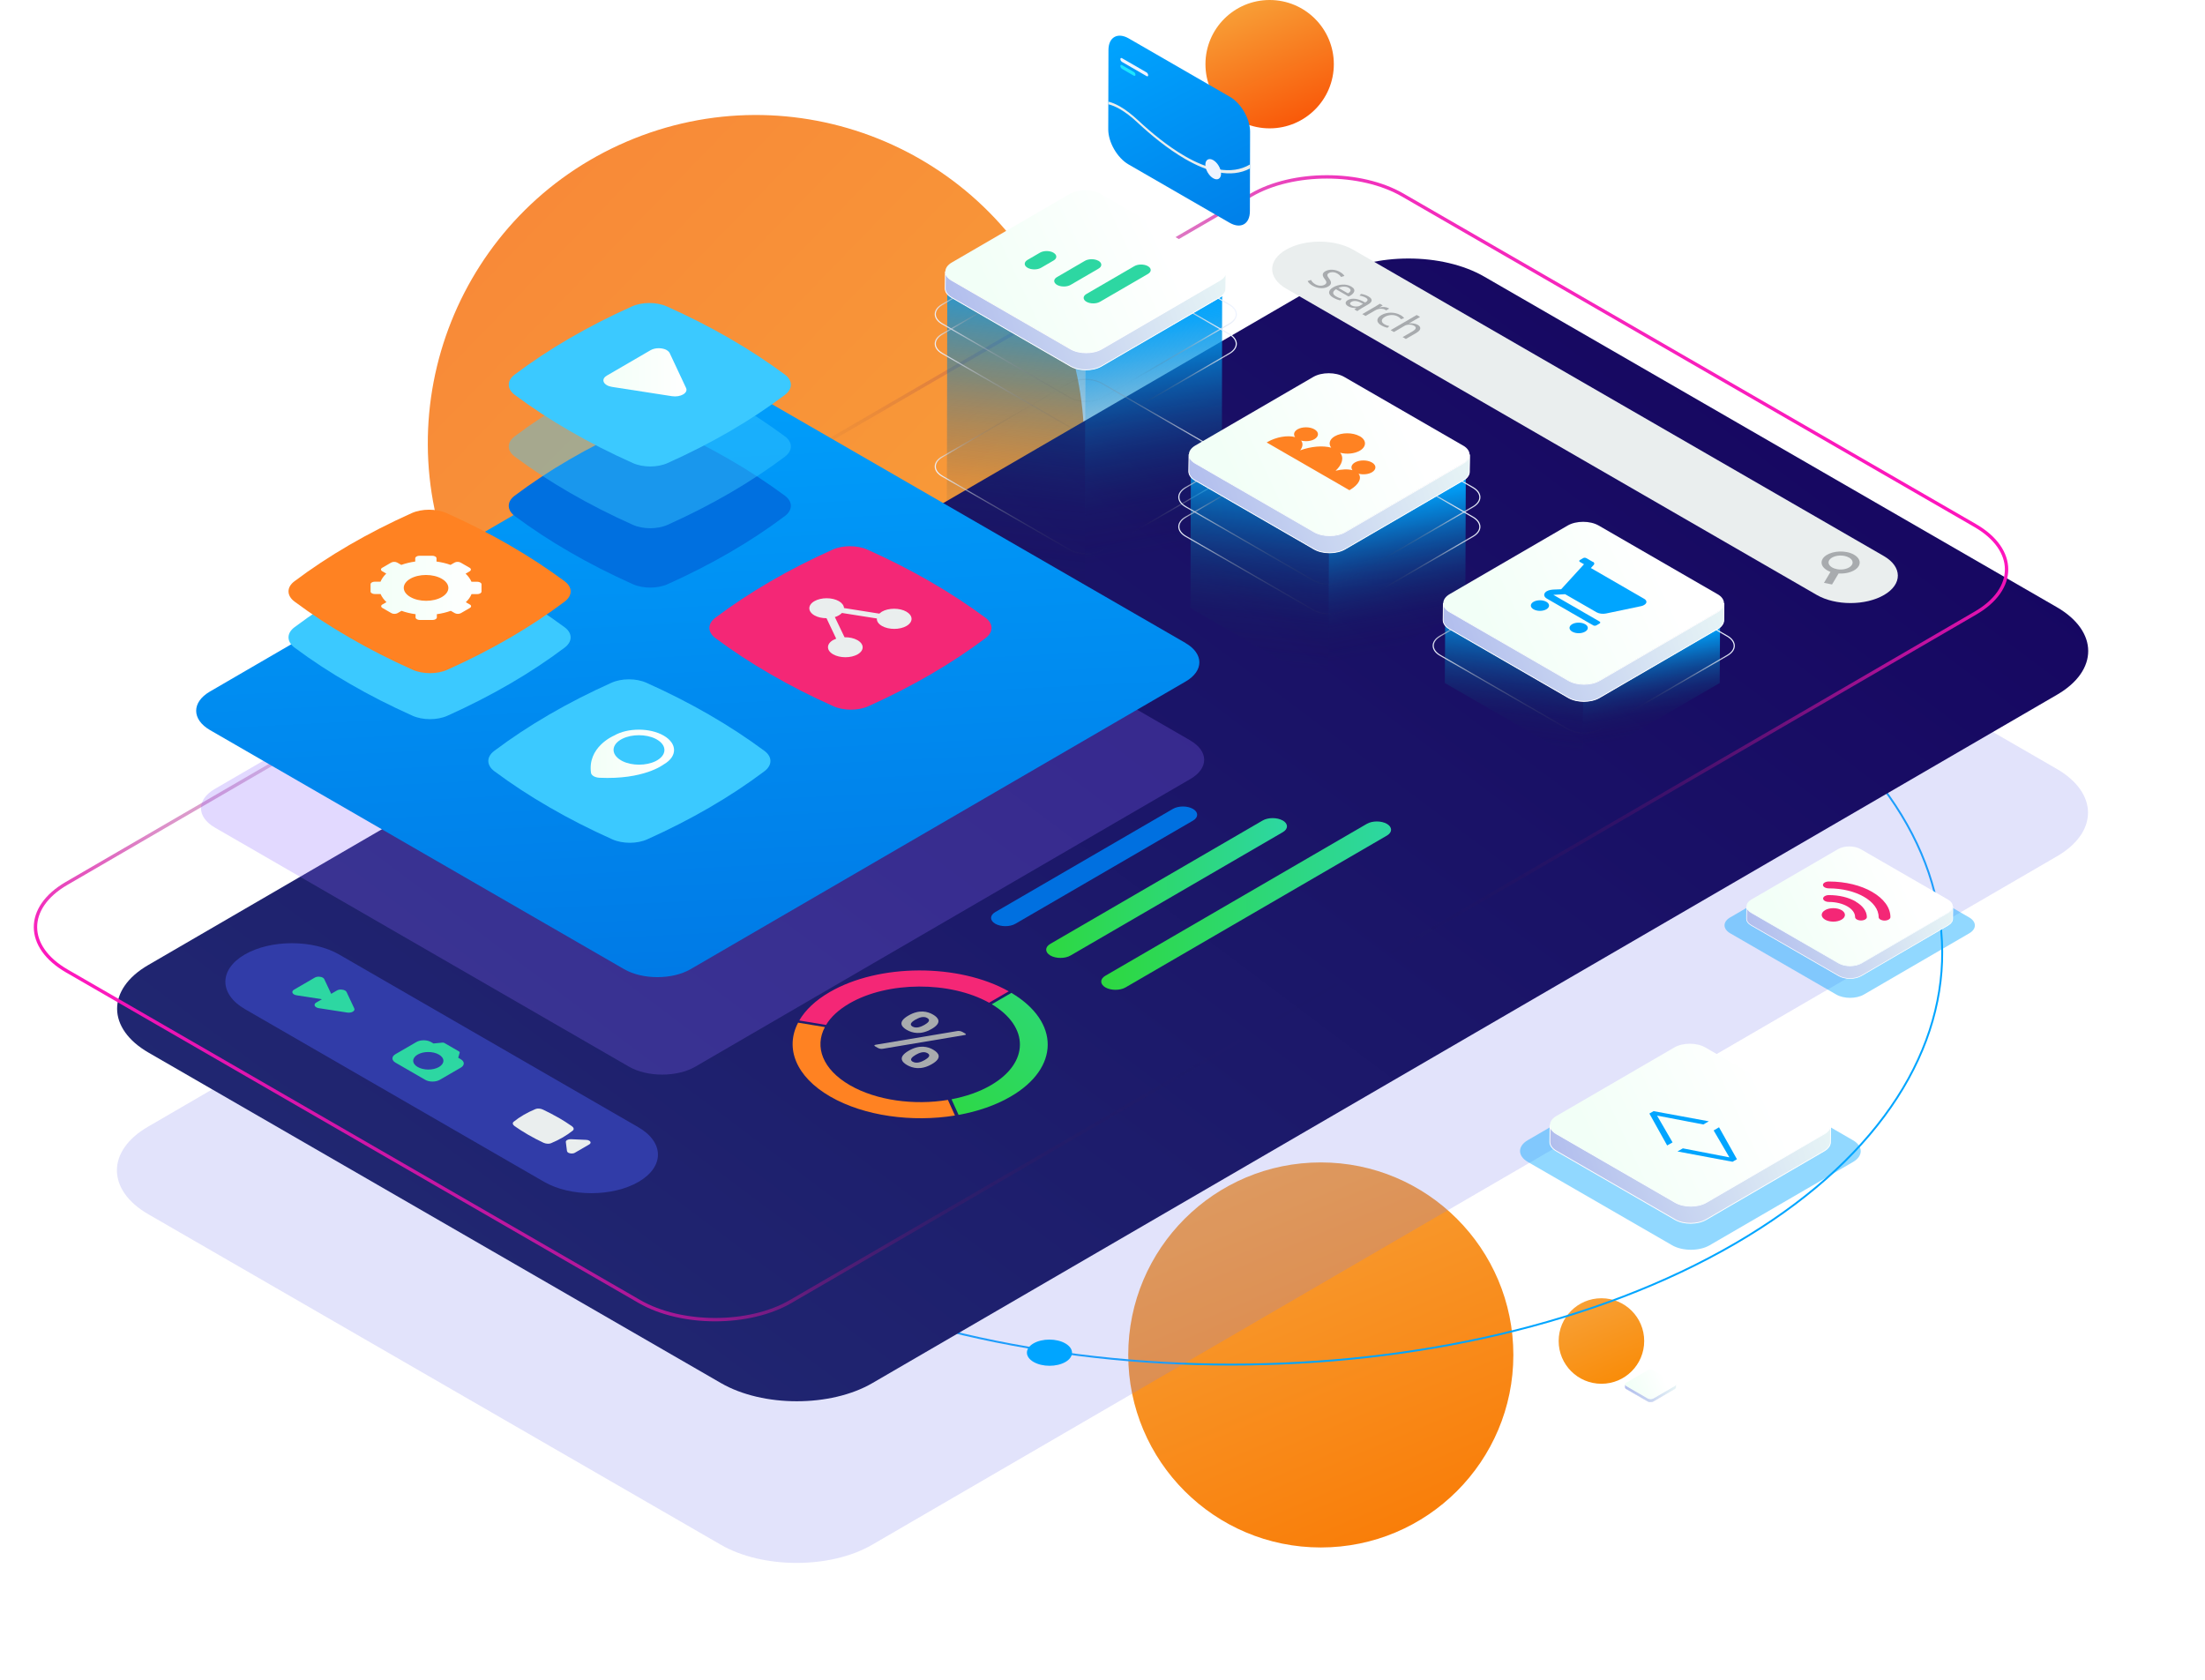 <svg width="1542" height="1175" viewBox="0 0 1542 1175" fill="none" xmlns="http://www.w3.org/2000/svg">
<path d="M619.105 520.741C735.549 470.786 789.448 335.894 739.492 219.452C689.536 103.011 554.643 49.112 438.199 99.068C321.755 149.023 267.857 283.914 317.812 400.356C367.768 516.798 502.662 570.696 619.105 520.741Z" fill="url(#paint0_linear_442_3302)"/>
<path d="M923.659 1082.31C998.028 1082.31 1058.32 1022.03 1058.32 947.657C1058.32 873.288 998.028 813 923.659 813C849.289 813 789 873.288 789 947.657C789 1022.03 849.289 1082.31 923.659 1082.31Z" fill="url(#paint1_linear_442_3302)"/>
<path d="M887.886 89.771C912.676 89.771 932.772 69.675 932.772 44.886C932.772 20.096 912.676 0 887.886 0C863.096 0 843 20.096 843 44.886C843 69.675 863.096 89.771 887.886 89.771Z" fill="url(#paint2_linear_442_3302)"/>
<path d="M1149.82 937.908C1149.82 954.44 1136.44 967.816 1119.91 967.816C1103.38 967.816 1090 954.44 1090 937.908C1090 921.376 1103.38 908 1119.91 908C1136.44 908 1149.82 921.376 1149.82 937.908Z" fill="url(#paint3_linear_442_3302)"/>
<path d="M1210.98 461.311C1406.4 574.114 1407.43 757 1213.33 869.802C1019.19 982.605 703.431 982.605 508.061 869.802C312.691 757 311.655 574.114 505.8 461.311C699.945 348.508 1015.66 348.508 1211.03 461.311H1210.98Z" stroke="#00A5FF" stroke-width="1.319" stroke-miterlimit="10"/>
<g opacity="0.23" filter="url(#filter0_d_442_3302)">
<path d="M1381.06 480.569C1410.36 497.478 1410.45 524.936 1381.35 541.845L552.815 1023.34C523.755 1040.25 476.325 1040.25 447.029 1023.34L46.729 792.224C17.48 775.363 17.291 747.857 46.399 730.948L874.93 249.453C903.991 232.544 951.514 232.544 980.763 249.453L1381.06 480.569Z" fill="#8182EE"/>
</g>
<g filter="url(#filter1_d_442_3302)">
<path d="M1381.2 367.514C1410.49 384.423 1410.59 411.882 1381.48 428.79L552.948 910.286C523.887 927.194 476.458 927.194 447.162 910.286L46.861 679.17C17.613 662.308 17.424 634.802 46.532 617.894L875.063 136.398C904.123 119.49 951.647 119.49 980.896 136.398L1381.2 367.514Z" fill="url(#paint4_linear_442_3302)"/>
</g>
<path d="M1381.2 367.514C1410.49 384.423 1410.59 411.882 1381.48 428.79L552.948 910.286C523.887 927.194 476.458 927.194 447.162 910.286L46.861 679.17C17.613 662.308 17.424 634.802 46.532 617.894L875.063 136.398C904.123 119.49 951.647 119.49 980.896 136.398L1381.2 367.514Z" stroke="url(#paint5_linear_442_3302)" stroke-width="2.355" stroke-miterlimit="10"/>
<path d="M1317.42 388.91C1330.42 396.446 1330.46 408.645 1317.56 416.133C1304.6 423.669 1283.6 423.669 1270.55 416.133L899.451 201.879C886.452 194.343 886.358 182.192 899.31 174.656C912.262 167.12 933.316 167.12 946.316 174.656L1317.42 388.91Z" fill="#EAEEEE"/>
<path d="M937.163 190.285C938.953 191.321 939.8 192.311 940.177 193.017L937.775 193.724C937.493 193.205 936.833 192.263 935.232 191.321C932.877 189.956 930.569 190.238 929.344 190.945C927.743 191.887 928.026 192.97 929.486 194.854C931.276 197.209 931.37 198.904 928.826 200.412C926.283 201.919 921.903 202.154 917.758 199.752C916.109 198.81 914.744 197.444 914.461 196.549L916.863 195.796C917.24 196.738 918.182 197.868 919.736 198.763C922.044 200.082 924.587 200.129 926.33 199.14C927.931 198.198 927.931 197.115 926.471 195.231C924.634 192.97 924.352 191.133 926.801 189.72C929.486 188.166 933.725 188.26 937.116 190.238L937.163 190.285Z" fill="#A8ABAE"/>
<path d="M944.232 206.806C943.761 207.089 943.337 207.277 943.054 207.371L934.294 202.285C931.326 204.074 931.986 205.958 934.294 207.277C935.895 208.219 937.167 208.643 938.391 208.926L937.167 210.103C935.989 209.821 934.247 209.302 932.268 208.125C928.406 205.864 928.595 203.085 932.362 200.919C936.13 198.752 941.311 198.281 944.938 200.401C949.036 202.756 946.539 205.487 944.232 206.806ZM942.63 205.205C944.09 204.404 945.692 202.756 943.101 201.248C940.793 199.93 937.685 200.542 935.989 201.343L942.63 205.158" fill="#A8ABAE"/>
<path d="M979.414 220.344C980.732 221.098 981.627 221.993 981.91 222.558L979.649 223.264C979.414 222.793 978.848 222.134 977.624 221.427C974.751 219.779 971.077 220.109 968.487 221.616C965.613 223.264 965.708 225.384 968.204 226.797C969.476 227.55 970.653 227.833 971.595 228.068L970.323 229.246C969.381 229.105 967.686 228.539 965.99 227.597C962.222 225.431 962.316 222.511 966.084 220.344C969.852 218.178 975.316 218.036 979.414 220.391V220.344Z" fill="#A8ABAE"/>
<path d="M970.899 215.442L971.465 215.866L969.345 217.091C969.345 217.091 968.968 216.808 968.639 216.62C967.037 215.678 964.729 215.725 962.704 216.572C962.327 216.714 961.951 216.902 961.574 217.138L954.933 221L952.672 219.681L961.197 214.736C962.657 213.888 963.882 213.134 964.965 212.428L966.99 213.605L964.588 215.065H964.729C966.943 214.453 969.392 214.641 970.947 215.536L970.899 215.442Z" fill="#A8ABAE"/>
<path d="M951.983 215.755C950.899 216.368 949.91 217.027 949.204 217.592L947.131 216.415L948.544 215.379H948.45C946.755 215.52 944.541 215.237 942.798 214.201C940.255 212.741 940.726 210.951 942.516 209.915C945.483 208.172 949.769 208.738 954.526 211.469C954.526 211.469 954.62 211.517 954.667 211.564L954.95 211.422C955.986 210.81 957.541 209.586 954.95 208.125C953.773 207.466 952.171 206.948 950.758 206.76L951.747 205.582C953.443 205.77 955.374 206.383 956.975 207.325C960.79 209.538 959.142 211.564 956.599 213.024L951.983 215.708V215.755ZM950.994 213.777L953.16 212.506C953.16 212.506 952.878 212.317 952.736 212.27C950.381 210.904 947.367 209.774 945.106 211.093C943.646 211.94 943.929 212.882 945.106 213.589C946.708 214.531 948.78 214.531 950.193 214.154L951.041 213.824" fill="#A8ABAE"/>
<path d="M992.988 221.727L985.264 226.202H985.311C986.3 226.061 987.431 226.061 988.514 226.249C989.55 226.39 990.633 226.72 991.481 227.191C993.177 228.18 994.778 230.299 990.539 232.796L983.145 237.082L980.884 235.763L988.043 231.618C990.021 230.441 991.01 229.028 988.844 227.803C987.336 226.955 985.17 226.861 983.521 227.332C983.097 227.426 982.721 227.615 982.297 227.85L974.808 232.231L972.5 230.912L990.728 220.314L993.036 221.633L992.988 221.727Z" fill="#A8ABAE"/>
<path d="M1285.75 401.111L1281.18 408.788L1275.53 407.658L1280.1 399.98C1279.25 399.651 1278.5 399.321 1277.79 398.897C1274.26 396.872 1272.85 393.81 1274.59 390.89C1277.04 386.887 1284.57 384.767 1291.54 386.133C1293.52 386.51 1295.22 387.169 1296.58 387.97C1300.12 389.995 1301.53 393.104 1299.79 395.977C1297.76 399.415 1291.83 401.488 1285.8 401.111H1285.75ZM1284.43 398.049C1288.86 398.944 1293.57 397.578 1295.08 395.035C1296.21 393.198 1295.31 391.267 1293.1 389.995C1292.2 389.477 1291.12 389.1 1289.9 388.818C1285.52 387.923 1280.76 389.289 1279.2 391.785C1278.12 393.622 1279.02 395.553 1281.23 396.872C1282.08 397.39 1283.16 397.767 1284.43 398.002" fill="#A8ABAE"/>
<path d="M854.685 201.402L854.402 366.344L758.555 422.062L758.884 257.121L854.685 201.402Z" fill="url(#paint6_linear_442_3302)"/>
<path d="M758.915 257.121L758.585 422.062L662.125 366.344L662.455 201.402L758.915 257.121Z" fill="url(#paint7_linear_442_3302)"/>
<path style="mix-blend-mode:color-dodge" d="M859.731 213.055C866.137 216.776 866.184 222.758 859.825 226.478L771.23 277.958C764.871 281.679 754.462 281.679 748.057 277.958L658.896 226.478C652.491 222.758 652.444 216.776 658.802 213.055L747.397 161.576C753.756 157.855 764.165 157.855 770.57 161.576L859.731 213.055Z" stroke="url(#paint8_linear_442_3302)" stroke-width="0.801" stroke-miterlimit="10"/>
<path style="mix-blend-mode:color-dodge" d="M859.731 233.743C866.137 237.464 866.184 243.445 859.825 247.166L771.23 298.645C764.871 302.366 754.462 302.366 748.057 298.645L658.896 247.166C652.491 243.445 652.444 237.464 658.802 233.743L747.397 182.263C753.756 178.542 764.165 178.542 770.57 182.263L859.731 233.743Z" stroke="url(#paint9_linear_442_3302)" stroke-width="0.801" stroke-miterlimit="10"/>
<path style="mix-blend-mode:color-dodge" d="M859.731 319.598C866.137 323.319 866.184 329.301 859.825 333.021L771.23 384.501C764.871 388.222 754.462 388.222 748.057 384.501L658.896 333.021C652.491 329.301 652.444 323.319 658.802 319.598L747.397 268.119C753.756 264.398 764.165 264.398 770.57 268.119L859.731 319.598Z" stroke="url(#paint10_linear_442_3302)" stroke-width="0.801" stroke-miterlimit="10"/>
<path d="M852.933 196.157L770.366 244.151C764.432 247.589 754.729 247.589 748.747 244.151L665.663 196.157C662.648 194.414 661.141 192.154 661.141 189.846L661 201.809C661 204.07 662.507 206.377 665.522 208.12L748.606 256.114C754.588 259.552 764.243 259.552 770.225 256.114L852.791 208.12C855.759 206.425 857.219 204.164 857.219 201.903L857.36 189.94C857.36 192.201 855.853 194.414 852.933 196.157Z" fill="url(#paint11_linear_442_3302)"/>
<path d="M852.933 196.157L770.366 244.151C764.432 247.589 754.729 247.589 748.747 244.151L665.663 196.157C662.648 194.414 661.141 192.154 661.141 189.846L661 201.809C661 204.07 662.507 206.377 665.522 208.12L748.606 256.114C754.588 259.552 764.243 259.552 770.225 256.114L852.791 208.12C855.759 206.425 857.219 204.164 857.219 201.903L857.36 189.94C857.36 192.201 855.853 194.414 852.933 196.157Z" fill="url(#paint12_linear_442_3302)" stroke="white" stroke-width="0.565" stroke-miterlimit="10"/>
<path d="M852.856 183.627C858.838 187.066 858.885 192.671 852.903 196.156L770.337 244.15C764.402 247.588 754.699 247.588 748.718 244.15L665.633 196.156C659.651 192.718 659.604 187.113 665.539 183.627L748.105 135.633C754.04 132.195 763.743 132.195 769.724 135.633L852.809 183.627H852.856Z" fill="url(#paint13_linear_442_3302)"/>
<path d="M1025.07 329.393L1024.74 425.334L928.938 481.052L929.22 385.064L1025.07 329.393Z" fill="url(#paint14_linear_442_3302)"/>
<path d="M929.25 385.064L928.968 481.052L832.508 425.334L832.79 329.393L929.25 385.064Z" fill="url(#paint15_linear_442_3302)"/>
<path style="mix-blend-mode:color-dodge" d="M1030.07 341C1036.47 344.721 1036.52 350.703 1030.16 354.424L941.568 405.903C935.209 409.624 924.8 409.624 918.395 405.903L829.234 354.424C822.782 350.703 822.781 344.721 829.14 341L917.735 289.521C924.094 285.8 934.503 285.8 940.908 289.521L1030.07 341Z" stroke="url(#paint16_linear_442_3302)" stroke-width="0.801" stroke-miterlimit="10"/>
<path style="mix-blend-mode:color-dodge" d="M1030.07 361.676C1036.47 365.397 1036.52 371.379 1030.16 375.1L941.568 426.579C935.209 430.3 924.8 430.3 918.395 426.579L829.234 375.1C822.782 371.379 822.781 365.397 829.14 361.676L917.735 310.197C924.094 306.476 934.503 306.476 940.908 310.197L1030.07 361.676Z" stroke="url(#paint17_linear_442_3302)" stroke-width="0.801" stroke-miterlimit="10"/>
<path d="M1023.28 324.102L940.718 372.096C934.783 375.535 925.081 375.535 919.099 372.096L836.014 324.102C833 322.36 831.493 320.099 831.493 317.791L831.352 329.754C831.352 332.015 832.859 334.323 835.873 336.065L918.958 384.06C924.939 387.498 934.595 387.498 940.577 384.06L1023.14 336.065C1026.11 334.37 1027.57 332.109 1027.57 329.848L1027.71 317.885C1027.71 320.146 1026.2 322.36 1023.28 324.102Z" fill="url(#paint18_linear_442_3302)"/>
<path d="M1023.28 324.102L940.718 372.096C934.783 375.535 925.081 375.535 919.099 372.096L836.014 324.102C833 322.36 831.493 320.099 831.493 317.791L831.352 329.754C831.352 332.015 832.859 334.323 835.873 336.065L918.958 384.06C924.939 387.498 934.595 387.498 940.577 384.06L1023.14 336.065C1026.11 334.37 1027.57 332.109 1027.57 329.848L1027.71 317.885C1027.71 320.146 1026.2 322.36 1023.28 324.102Z" fill="url(#paint19_linear_442_3302)" stroke="white" stroke-width="0.565" stroke-miterlimit="10"/>
<path d="M1023.18 311.614C1029.16 315.052 1029.21 320.657 1023.22 324.142L940.657 372.136C934.722 375.574 925.02 375.574 919.038 372.136L835.953 324.142C829.972 320.704 829.925 315.099 835.859 311.614L918.426 263.62C924.36 260.181 934.063 260.181 940.045 263.62L1023.13 311.614H1023.18Z" fill="url(#paint20_linear_442_3302)"/>
<path d="M1202.9 433.301L1202.62 477.715L1106.77 533.387L1107.1 488.972L1202.9 433.301Z" fill="url(#paint21_linear_442_3302)"/>
<path d="M1107.12 488.972L1106.79 533.387L1010.38 477.715L1010.66 433.301L1107.12 488.972Z" fill="url(#paint22_linear_442_3302)"/>
<path style="mix-blend-mode:color-dodge" d="M1207.97 444.917C1214.37 448.637 1214.42 454.619 1208.06 458.34L1119.47 509.819C1113.11 513.54 1102.7 513.54 1096.29 509.819L1007.13 458.34C1000.68 454.619 1000.68 448.637 1007.04 444.917L1095.63 393.437C1101.99 389.716 1112.4 389.716 1118.81 393.437L1207.97 444.917Z" stroke="url(#paint23_linear_442_3302)" stroke-width="0.801" stroke-miterlimit="10"/>
<path d="M1201.16 428.026L1118.59 476.02C1112.66 479.458 1102.96 479.458 1096.97 476.02L1013.89 428.026C1010.88 426.283 1009.37 424.023 1009.37 421.715L1009.23 433.678C1009.23 435.939 1010.73 438.247 1013.75 439.989L1096.83 487.983C1102.81 491.422 1112.47 491.422 1118.45 487.983L1201.02 439.989C1203.99 438.294 1205.45 436.033 1205.45 433.772L1205.59 421.809C1205.59 424.07 1204.08 426.283 1201.16 428.026Z" fill="url(#paint24_linear_442_3302)"/>
<path d="M1201.16 428.026L1118.59 476.02C1112.66 479.458 1102.96 479.458 1096.97 476.02L1013.89 428.026C1010.88 426.283 1009.37 424.023 1009.37 421.715L1009.23 433.678C1009.23 435.939 1010.73 438.247 1013.75 439.989L1096.83 487.983C1102.81 491.422 1112.47 491.422 1118.45 487.983L1201.02 439.989C1203.99 438.294 1205.45 436.033 1205.45 433.772L1205.59 421.809C1205.59 424.07 1204.08 426.283 1201.16 428.026Z" fill="url(#paint25_linear_442_3302)" stroke="white" stroke-width="0.565" stroke-miterlimit="10"/>
<path d="M1201.08 415.538C1207.06 418.976 1207.11 424.581 1201.13 428.066L1118.56 476.06C1112.63 479.498 1102.93 479.498 1096.94 476.06L1013.86 428.066C1007.88 424.628 1007.83 419.023 1013.77 415.538L1096.33 367.544C1102.27 364.105 1111.97 364.105 1117.95 367.544L1201.04 415.538H1201.08Z" fill="url(#paint26_linear_442_3302)"/>
<path d="M860.132 67.73C867.951 72.252 874.262 83.179 874.215 92.175L874.074 147.705C874.074 156.701 867.715 160.327 859.897 155.806L789.153 114.971C781.335 110.449 775.023 99.522 775.023 90.526L775.165 34.996C775.165 26 781.57 22.373 789.389 26.895L860.132 67.73Z" fill="url(#paint27_linear_442_3302)"/>
<path d="M874.16 115.016C860.925 122.881 844.299 118.266 828.662 109.223C816.557 102.252 805.018 92.644 796.069 84.307C791.312 79.88 787.073 76.677 783.305 74.51C780.243 72.768 777.559 71.685 775.109 71.072V72.956C777.511 73.521 780.149 74.558 783.163 76.3C786.837 78.42 790.982 81.481 795.645 85.861C804.782 94.386 816.51 104.089 828.803 111.201C844.346 120.197 860.831 124.954 874.207 117.795V114.969L874.16 115.016Z" fill="#EAEEEE"/>
<path d="M848.449 112.002C851.463 113.745 853.96 118.031 853.912 121.516C853.865 125.002 851.416 126.415 848.402 124.672C845.387 122.929 842.891 118.643 842.938 115.158C842.938 111.673 845.434 110.26 848.449 112.002Z" fill="#EFF4FF"/>
<path d="M792.912 50.303C793.524 50.633 794.042 51.528 794.042 52.282C794.042 52.988 793.524 53.271 792.912 52.941L784.623 48.137C784.01 47.76 783.492 46.912 783.492 46.206C783.492 45.499 783.963 45.169 784.623 45.546L792.912 50.35V50.303Z" fill="#1CE5FF"/>
<path d="M801.822 50.637C802.434 51.013 802.952 51.861 802.952 52.615C802.952 53.321 802.434 53.604 801.822 53.227L784.63 43.289C784.018 42.912 783.5 42.065 783.5 41.358C783.5 40.652 783.971 40.322 784.63 40.699L801.822 50.637Z" fill="#EFF4FF"/>
<path d="M768.161 182.384C770.799 183.891 770.846 186.388 768.208 187.895L748.709 199.246C746.119 200.753 741.833 200.753 739.195 199.246C736.604 197.738 736.557 195.289 739.195 193.782L758.694 182.431C761.285 180.924 765.571 180.924 768.161 182.431V182.384Z" fill="#2DD7A2"/>
<path d="M736.721 176.777C739.358 178.284 739.358 180.733 736.721 182.241L728.054 187.28C725.464 188.787 721.225 188.787 718.588 187.28C715.95 185.773 715.95 183.324 718.588 181.77L727.254 176.73C729.844 175.223 734.083 175.223 736.721 176.73V176.777Z" fill="#2DD7A2"/>
<path d="M802.745 186.146C805.383 187.653 805.383 190.102 802.745 191.61L769.258 211.062C766.667 212.569 762.428 212.569 759.791 211.062C757.153 209.554 757.153 207.105 759.791 205.598L793.278 186.146C795.869 184.639 800.108 184.639 802.745 186.146Z" fill="#2DD7A2"/>
<path d="M950.912 305.078C955.763 307.857 955.763 312.379 950.959 315.205C947.238 317.371 941.775 317.842 937.206 316.665C939.985 320.056 938.713 324.86 934.003 329.24C938.289 328.157 942.575 327.969 945.825 328.864C944.459 327.074 945.024 324.907 947.521 323.447C950.771 321.563 956.093 321.563 959.39 323.447C962.687 325.331 962.687 328.393 959.39 330.324C956.894 331.784 953.173 332.113 950.064 331.313C952.513 334.374 950.252 339.037 944.129 342.569C943.988 342.664 943.8 342.758 943.659 342.852L927.786 333.668L925.949 332.631L903.53 319.679L901.693 318.643L885.82 309.459C885.82 309.459 886.103 309.27 886.291 309.176C892.414 305.597 900.421 304.278 905.696 305.691C904.33 303.901 904.896 301.734 907.392 300.274C910.642 298.39 915.964 298.39 919.214 300.274C922.511 302.158 922.511 305.22 919.214 307.151C916.718 308.611 912.95 308.941 909.888 308.14C911.395 310.024 911.113 312.52 909.229 314.969C916.812 312.19 925.007 311.484 930.942 313.085C928.916 310.448 929.717 307.245 933.438 305.126C938.242 302.347 946.061 302.347 950.912 305.126V305.078Z" fill="#FF8222"/>
<path d="M1081.42 420.915C1083.91 422.375 1083.91 424.683 1081.42 426.143C1078.92 427.603 1074.92 427.603 1072.42 426.143C1069.92 424.683 1069.92 422.375 1072.42 420.915C1074.87 419.502 1078.92 419.455 1081.42 420.915Z" fill="#00A5FF"/>
<path d="M1108.51 436.546C1111.01 438.006 1111.01 440.314 1108.51 441.774C1106.01 443.234 1102.01 443.234 1099.47 441.774C1096.97 440.314 1096.97 438.006 1099.47 436.546C1101.92 435.133 1105.97 435.133 1108.46 436.546H1108.51Z" fill="#00A5FF"/>
<path d="M1113.99 392.904C1114.98 393.469 1115.21 394.364 1114.55 395.071L1112.48 397.331L1112.86 397.473L1149.88 418.856C1151.86 420.033 1151.9 421.87 1149.88 423.048L1149.55 423.236C1149.03 423.566 1148.37 423.801 1147.66 423.943L1123.17 429.076C1120.87 429.547 1118.23 429.218 1116.48 428.229L1094.58 415.606H1094.02L1086.29 416.03L1118.65 434.728C1119.26 435.105 1119.26 435.67 1118.65 436.047L1116.39 437.366C1115.78 437.743 1114.74 437.743 1114.13 437.366L1081.77 418.667C1079.79 417.537 1079.32 415.794 1080.64 414.334C1081.68 413.157 1083.8 412.497 1086.06 412.356L1091.76 412.121L1107.72 394.647L1104.85 392.998C1104.24 392.622 1104.24 392.056 1104.85 391.68L1107.11 390.361C1107.72 389.984 1108.71 389.984 1109.33 390.361L1113.85 392.951L1113.99 392.904Z" fill="#00A5FF"/>
<g opacity="0.25" filter="url(#filter2_d_442_3302)">
<path d="M799.422 484.932C812.328 492.374 812.375 504.384 799.564 511.826L453.332 713.034C440.521 720.476 419.75 720.476 406.845 713.034L117.275 545.832C104.417 538.39 104.323 526.38 117.134 518.891L463.365 317.683C476.176 310.241 496.994 310.241 509.852 317.683L799.422 484.885V484.932Z" fill="#8B68FF"/>
</g>
<g filter="url(#filter3_d_442_3302)">
<path d="M796.063 416.772C808.968 424.214 809.015 436.224 796.204 443.666L449.973 644.874C437.162 652.315 416.391 652.315 403.486 644.874L113.916 477.671C101.057 470.23 100.963 458.219 113.774 450.731L460.005 249.523C472.817 242.081 493.635 242.081 506.493 249.523L796.063 416.725V416.772Z" fill="url(#paint28_linear_442_3302)"/>
</g>
<path d="M510.217 321.401C523.97 329.314 536.828 337.792 548.886 346.693C554.491 350.838 554.444 356.725 548.886 360.917C525.1 378.815 497.782 394.687 466.979 408.535C459.82 411.784 449.646 411.784 442.44 408.535C426.991 401.611 412.343 394.169 398.637 386.21C384.883 378.297 372.025 369.866 360.015 360.917C354.41 356.773 354.363 350.838 359.92 346.693C383.659 328.843 410.977 312.923 441.827 299.076C448.987 295.826 459.207 295.826 466.414 299.076C481.862 306 496.463 313.441 510.17 321.354L510.217 321.401Z" fill="#0070E0"/>
<g opacity="0.43">
<path d="M510.225 279.885C523.978 287.798 536.836 296.276 548.894 305.178C554.499 309.322 554.451 315.21 548.894 319.402C525.108 337.299 497.79 353.172 466.987 367.019C459.827 370.269 449.654 370.269 442.447 367.019C426.999 360.095 412.351 352.654 398.644 344.694C384.891 336.781 372.033 328.351 360.022 319.402C354.417 315.257 354.37 309.322 359.928 305.178C383.667 287.327 410.985 271.408 441.835 257.56C448.994 254.311 459.215 254.311 466.421 257.56C481.87 264.484 496.471 271.926 510.177 279.838L510.225 279.885Z" fill="#3BC9FF"/>
</g>
<path d="M510.217 236.688C523.97 244.601 536.828 253.079 548.886 261.98C554.491 266.125 554.444 272.013 548.886 276.204C525.1 294.102 497.782 309.975 466.979 323.822C459.82 327.072 449.646 327.072 442.44 323.822C426.991 316.898 412.343 309.456 398.637 301.497C384.883 293.584 372.025 285.153 360.015 276.204C354.41 272.06 354.363 266.125 359.92 261.98C383.659 244.13 410.977 228.21 441.827 214.363C448.987 211.113 459.207 211.113 466.414 214.363C481.862 221.287 496.463 228.728 510.17 236.641L510.217 236.688Z" fill="#3BC9FF"/>
<path d="M466.305 244.922C467.247 245.487 468 246.193 468.377 247.041L474.076 259.193L479.775 271.344C481.424 274.83 475.913 278.032 469.884 277.09L448.925 273.84L427.966 270.591C426.506 270.355 425.281 269.931 424.339 269.366C421.325 267.623 420.995 264.656 424.339 262.725L439.647 253.823L454.954 244.922C458.298 242.99 463.432 243.179 466.399 244.922H466.305Z" fill="url(#paint29_linear_442_3302)"/>
<path d="M650.529 406.794C664.282 414.706 677.141 423.184 689.198 432.086C694.803 436.231 694.756 442.118 689.198 446.31C665.413 464.208 638.095 480.08 607.291 493.927C600.132 497.177 589.959 497.177 582.752 493.927C567.303 487.004 552.655 479.562 538.949 471.602C525.196 463.69 512.338 455.259 500.327 446.31C494.722 442.165 494.675 436.231 500.233 432.086C523.971 414.235 551.289 398.316 582.14 384.469C589.299 381.219 599.52 381.219 606.726 384.469C622.175 391.392 636.776 398.834 650.482 406.747L650.529 406.794Z" fill="#F42776"/>
<path d="M633.896 427.859C638.653 430.591 638.653 435.066 633.943 437.797C629.233 440.529 621.509 440.529 616.752 437.797C614.256 436.337 613.031 434.453 613.219 432.569L588.775 428.707C588.257 429.319 587.503 429.838 586.655 430.356C585.807 430.874 584.865 431.298 583.829 431.58L590.612 445.71C593.862 445.616 597.158 446.322 599.655 447.735C604.412 450.467 604.506 454.894 599.796 457.626C595.086 460.358 587.362 460.358 582.605 457.626C577.848 454.894 577.848 450.42 582.557 447.688L584.771 446.699L577.989 432.381C574.88 432.381 571.866 431.722 569.558 430.403C564.801 427.671 564.801 423.197 569.511 420.465C574.221 417.733 581.945 417.733 586.702 420.465C589.01 421.831 590.141 423.573 590.235 425.269L614.915 429.178L616.705 427.812C621.415 425.081 629.139 425.081 633.896 427.812V427.859Z" fill="#EAEEEE"/>
<path d="M356.201 413.428C369.954 421.341 382.813 429.819 394.87 438.721C400.475 442.865 400.428 448.753 394.87 452.945C371.085 470.842 343.767 486.715 312.963 500.562C305.804 503.812 295.63 503.812 288.424 500.562C272.975 493.638 258.327 486.197 244.621 478.237C230.868 470.324 218.009 461.894 205.999 452.945C200.394 448.8 200.347 442.865 205.905 438.721C229.643 420.87 256.961 404.951 287.812 391.103C294.971 387.854 305.192 387.854 312.398 391.103C327.847 398.027 342.448 405.469 356.154 413.381L356.201 413.428Z" fill="#3BC9FF"/>
<path d="M356.201 381.253C369.954 389.165 382.813 397.643 394.87 406.545C400.475 410.69 400.428 416.577 394.87 420.769C371.085 438.667 343.767 454.539 312.963 468.386C305.804 471.636 295.63 471.636 288.424 468.386C272.975 461.463 258.327 454.021 244.621 446.061C230.868 438.148 218.009 429.718 205.999 420.769C200.394 416.624 200.347 410.69 205.905 406.545C229.643 388.694 256.961 372.775 287.812 358.928C294.971 355.678 305.192 355.678 312.398 358.928C327.847 365.851 342.448 373.293 356.154 381.206L356.201 381.253Z" fill="#FF8222"/>
<path d="M328.526 422.742C329.751 423.449 329.751 424.579 328.526 425.238L322.356 428.818C321.179 429.525 319.2 429.525 318.023 428.818L315.244 427.217C312.183 428.3 308.886 429.101 305.494 429.572V431.832C305.494 432.822 304.129 433.622 302.433 433.622H293.672C292.825 433.622 292.071 433.434 291.506 433.104C290.941 432.774 290.611 432.351 290.611 431.832V429.572C287.173 429.101 283.876 428.347 280.814 427.217L278.035 428.818C276.858 429.525 274.88 429.525 273.702 428.818L267.485 425.238C266.26 424.532 266.26 423.402 267.485 422.742L270.264 421.141C268.38 419.351 267.014 417.467 266.166 415.489H262.21C261.362 415.489 260.609 415.301 260.043 414.971C259.478 414.641 259.148 414.217 259.148 413.699V408.612C259.148 407.623 260.467 406.823 262.163 406.823H266.119C266.92 404.844 268.239 402.961 270.123 401.171L267.344 399.569C266.119 398.863 266.119 397.733 267.344 397.073L273.514 393.494C274.691 392.787 276.669 392.787 277.847 393.494L280.626 395.095C283.687 394.012 286.984 393.211 290.376 392.74V390.479C290.376 389.49 291.741 388.689 293.437 388.689H302.197C303.045 388.689 303.799 388.878 304.364 389.208C304.929 389.537 305.259 389.961 305.259 390.479V392.74C308.65 393.211 311.994 393.965 315.056 395.095L317.835 393.494C319.012 392.787 320.99 392.787 322.168 393.494L328.385 397.073C329.609 397.78 329.609 398.91 328.385 399.616L325.606 401.218C327.49 403.008 328.856 404.892 329.704 406.87H333.66C334.508 406.87 335.261 407.058 335.827 407.388C336.392 407.718 336.721 408.141 336.721 408.66V413.746C336.721 414.735 335.403 415.536 333.707 415.536H329.751C328.95 417.514 327.631 419.398 325.747 421.188L328.526 422.789V422.742ZM286.984 417.561C293.107 421.094 302.951 421.094 309.027 417.561C315.103 414.029 315.056 408.33 308.933 404.797C302.81 401.265 292.966 401.265 286.89 404.797C280.814 408.33 280.861 414.029 286.984 417.561Z" fill="url(#paint30_linear_442_3302)"/>
<path d="M495.928 499.882C509.681 507.794 522.539 516.272 534.597 525.174C540.202 529.319 540.155 535.206 534.597 539.398C510.811 557.295 483.493 573.168 452.69 587.015C445.53 590.265 435.357 590.265 428.151 587.015C412.702 580.092 398.054 572.65 384.348 564.69C370.594 556.777 357.736 548.347 345.725 539.398C340.121 535.253 340.073 529.319 345.631 525.174C369.37 507.323 396.688 491.404 427.538 477.557C434.697 474.307 444.918 474.307 452.124 477.557C467.573 484.48 482.174 491.922 495.881 499.834L495.928 499.882Z" fill="#3BC9FF"/>
<path d="M464.266 534.549C463.56 535.067 449.995 545.382 419.192 543.969C417.637 543.875 416.225 543.498 415.188 542.886C414.152 542.273 413.446 541.473 413.304 540.578C410.761 522.774 428.47 514.861 429.412 514.485C438.974 508.927 454.469 508.927 464.125 514.485C473.733 520.042 473.827 529.038 464.219 534.596L464.266 534.549ZM458.426 532.382C466.386 528.426 466.715 521.455 459.368 517.216C459.038 517.028 458.708 516.84 458.332 516.651C451.738 513.401 441.894 513.401 435.3 516.651C427.34 520.608 427.01 527.578 434.358 531.817C434.688 532.006 435.017 532.194 435.394 532.382C441.988 535.632 451.832 535.632 458.426 532.382Z" fill="url(#paint31_linear_442_3302)"/>
<path d="M897.074 573.846C900.983 576.107 900.983 579.78 897.074 582.041L748.662 668.28C744.799 670.54 738.441 670.54 734.532 668.28C730.669 666.019 730.622 662.392 734.532 660.132L882.944 573.893C886.806 571.632 893.165 571.632 897.074 573.893V573.846Z" fill="url(#paint32_linear_442_3302)"/>
<path d="M969.847 576.182C973.756 578.442 973.803 582.116 969.941 584.377L787.146 690.586C783.284 692.846 776.925 692.846 773.016 690.586C769.154 688.325 769.107 684.698 773.016 682.437L955.811 576.229C959.673 573.968 966.032 573.968 969.894 576.229L969.847 576.182Z" fill="url(#paint33_linear_442_3302)"/>
<path d="M834.24 565.715C838.149 567.976 838.196 571.649 834.334 573.91L710.132 646.066C706.27 648.327 699.912 648.327 696.002 646.066C692.093 643.805 692.093 640.179 696.002 637.918L820.204 565.762C824.066 563.501 830.377 563.501 834.287 565.762L834.24 565.715Z" fill="#0070E0"/>
<path d="M446.349 788.361C464.624 798.911 464.718 816.055 446.538 826.605C428.357 837.156 398.826 837.156 380.551 826.605L171.381 705.843C153.106 695.293 153.011 678.148 171.145 667.598C189.325 657.048 218.904 657.048 237.179 667.598L446.349 788.361Z" fill="#313CA8"/>
<path d="M322.226 740.837C325.005 742.438 325.052 745.075 322.226 746.724L307.531 755.249C304.752 756.85 300.183 756.85 297.404 755.249L276.539 743.192C273.76 741.59 273.713 738.953 276.539 737.304L291.234 728.779C294.013 727.178 298.582 727.178 301.361 728.779L303.151 729.815L309.368 729.203C309.886 729.203 310.357 729.203 310.734 729.438L321.049 735.42C321.378 735.608 321.567 735.891 321.472 736.221L320.436 739.8L322.226 740.837ZM292.082 746.253C296.227 748.655 302.915 748.655 307.013 746.253C311.11 743.851 311.11 739.989 306.966 737.587C302.821 735.185 296.133 735.185 292.035 737.587C287.938 739.989 287.937 743.851 292.082 746.253Z" fill="#2DD7A2"/>
<path d="M241.349 692.782C241.82 693.064 242.197 693.441 242.385 693.865L247.754 705.31C248.602 707.053 245.823 708.654 242.809 708.183L223.027 705.122C222.274 705.027 221.661 704.792 221.19 704.509C219.683 703.661 219.495 702.154 221.19 701.165L225.147 698.857L207.484 696.126C206.731 696.031 206.118 695.796 205.647 695.513C204.14 694.665 203.952 693.158 205.647 692.169L220.06 683.786C221.708 682.796 224.299 682.938 225.759 683.786C226.23 684.068 226.607 684.445 226.795 684.869L231.599 695.089L235.556 692.782C237.204 691.792 239.795 691.934 241.255 692.782H241.349Z" fill="#2DD7A2"/>
<path d="M412.04 797.749C413.217 798.455 413.406 799.633 412.04 800.433L402.055 806.227C400.689 807.027 398.663 806.886 397.439 806.227C396.921 805.944 396.591 805.52 396.497 805.049L395.696 798.785C395.555 797.655 397.156 796.712 399.135 796.76L409.92 797.231C410.768 797.231 411.475 797.466 411.946 797.749H412.04Z" fill="#EAEEEE"/>
<path d="M390.328 781.559C393.672 783.49 396.875 785.515 399.889 787.634C401.302 788.623 401.584 789.895 400.595 790.696C396.356 794.134 391.27 797.101 385.288 799.598C383.922 800.163 381.708 800.021 380.013 799.221C376.339 797.478 372.807 795.641 369.463 793.71C366.119 791.779 362.916 789.754 359.901 787.634C358.488 786.645 358.206 785.374 359.195 784.573C363.434 781.135 368.521 778.167 374.502 775.671C375.868 775.106 378.082 775.247 379.777 776.095C383.451 777.838 386.984 779.674 390.328 781.606V781.559Z" fill="#EAEEEE"/>
<path d="M707.286 694.418C741.291 714.624 741.197 746.934 706.768 766.951C696.217 773.074 683.689 777.36 670.359 779.762L665.414 768.835C675.493 766.904 685.008 763.654 692.967 758.991C719.814 743.401 720.002 718.203 693.58 702.378L707.286 694.418Z" fill="url(#paint34_linear_442_3302)"/>
<path d="M576.885 718.315C569.443 732.21 575.283 747.988 594.359 759.009C612.963 769.748 639.339 773.186 662.888 769.277L667.834 780.204C637.878 785.055 604.344 780.628 580.653 766.969C556.396 752.98 548.86 732.916 558.139 715.254L576.885 718.362V718.315Z" fill="#FF8222"/>
<path d="M705.417 693.346L691.711 701.306C664.299 686.046 620.826 686.234 593.98 701.824C586.444 706.204 580.98 711.338 577.683 716.849L558.938 713.74C563.129 706.487 570.241 699.657 580.227 693.864C614.656 673.847 670.422 673.706 705.464 693.346H705.417Z" fill="#F42776"/>
<path d="M745.029 939.603C751.199 943.182 751.246 948.975 745.123 952.555C738.953 956.134 728.968 956.134 722.798 952.555C716.628 948.975 716.581 943.182 722.704 939.603C728.874 936.023 738.859 936.023 745.029 939.603Z" fill="#00A5FF"/>
<path opacity="0.43" d="M1377.05 641.621C1382.37 644.682 1382.42 649.722 1377.1 652.783L1303.43 695.597C1298.11 698.658 1289.49 698.658 1284.17 695.597L1210.03 652.783C1204.66 649.675 1204.66 644.682 1209.99 641.621L1283.65 598.808C1288.97 595.746 1297.59 595.746 1302.91 598.808L1377.05 641.621Z" fill="#00A5FF"/>
<path d="M1362.41 638.364L1301.74 673.641C1297.36 676.184 1290.25 676.184 1285.87 673.641L1224.78 638.364C1222.57 637.092 1221.44 635.397 1221.48 633.748L1221.39 642.556C1221.39 644.251 1222.47 645.9 1224.69 647.171L1285.78 682.449C1290.16 684.992 1297.27 684.992 1301.65 682.449L1362.31 647.171C1364.48 645.9 1365.56 644.251 1365.56 642.603L1365.66 633.795C1365.66 635.444 1364.57 637.092 1362.41 638.364Z" fill="url(#paint35_linear_442_3302)"/>
<path d="M1362.41 638.364L1301.74 673.641C1297.36 676.184 1290.25 676.184 1285.87 673.641L1224.78 638.364C1222.57 637.092 1221.44 635.397 1221.48 633.748L1221.39 642.556C1221.39 644.251 1222.47 645.9 1224.69 647.171L1285.78 682.449C1290.16 684.992 1297.27 684.992 1301.65 682.449L1362.31 647.171C1364.48 645.9 1365.56 644.251 1365.56 642.603L1365.66 633.795C1365.66 635.444 1364.57 637.092 1362.41 638.364Z" fill="url(#paint36_linear_442_3302)" stroke="white" stroke-width="0.424" stroke-miterlimit="10"/>
<path d="M1362.3 629.185C1366.68 631.728 1366.73 635.826 1362.35 638.369L1301.68 673.647C1297.3 676.19 1290.19 676.19 1285.81 673.647L1224.72 638.369C1220.34 635.826 1220.3 631.728 1224.68 629.185L1285.34 593.908C1289.72 591.364 1296.83 591.364 1301.21 593.908L1362.3 629.185Z" fill="url(#paint37_linear_442_3302)"/>
<path d="M1207.21 778.187L1182.53 792.505C1180.74 793.541 1177.87 793.541 1176.08 792.505L1151.26 778.187C1150.36 777.669 1149.89 776.962 1149.89 776.303V779.882C1149.89 780.542 1150.31 781.248 1151.21 781.766L1176.03 796.084C1177.82 797.121 1180.69 797.121 1182.48 796.084L1207.16 781.766C1208.06 781.248 1208.48 780.589 1208.48 779.929V776.35C1208.48 777.009 1208.11 777.716 1207.21 778.187Z" fill="url(#paint38_linear_442_3302)"/>
<path d="M1207.21 778.187L1182.53 792.505C1180.74 793.541 1177.87 793.541 1176.08 792.505L1151.26 778.187C1150.36 777.669 1149.89 776.962 1149.89 776.303V779.882C1149.89 780.542 1150.31 781.248 1151.21 781.766L1176.03 796.084C1177.82 797.121 1180.69 797.121 1182.48 796.084L1207.16 781.766C1208.06 781.248 1208.48 780.589 1208.48 779.929V776.35C1208.48 777.009 1208.11 777.716 1207.21 778.187Z" fill="url(#paint39_linear_442_3302)" stroke="white" stroke-width="0.188" stroke-miterlimit="10"/>
<path d="M1207.2 774.427C1208.98 775.463 1208.98 777.112 1207.2 778.148L1182.51 792.466C1180.73 793.503 1177.85 793.503 1176.06 792.466L1151.24 778.148C1149.45 777.112 1149.45 775.416 1151.24 774.427L1175.92 760.109C1177.71 759.073 1180.58 759.073 1182.37 760.109L1207.2 774.427Z" fill="url(#paint40_linear_442_3302)"/>
<path d="M1171.2 969.328L1156.23 978.041C1155.14 978.653 1153.4 978.653 1152.32 978.041L1137.25 969.328C1136.68 968.998 1136.45 968.574 1136.45 968.197V970.364C1136.45 970.788 1136.68 971.212 1137.25 971.494L1152.32 980.208C1153.4 980.82 1155.14 980.82 1156.23 980.208L1171.2 971.494C1171.72 971.165 1172.01 970.788 1172.01 970.364V968.197C1172.01 968.621 1171.77 968.998 1171.2 969.328Z" fill="url(#paint41_linear_442_3302)"/>
<path d="M1171.2 969.328L1156.23 978.041C1155.14 978.653 1153.4 978.653 1152.32 978.041L1137.25 969.328C1136.68 968.998 1136.45 968.574 1136.45 968.197V970.364C1136.45 970.788 1136.68 971.212 1137.25 971.494L1152.32 980.208C1153.4 980.82 1155.14 980.82 1156.23 980.208L1171.2 971.494C1171.72 971.165 1172.01 970.788 1172.01 970.364V968.197C1172.01 968.621 1171.77 968.998 1171.2 969.328Z" fill="url(#paint42_linear_442_3302)" stroke="white" stroke-width="0.094" stroke-miterlimit="10"/>
<path d="M1171.22 967.069C1172.3 967.681 1172.3 968.717 1171.22 969.33L1156.24 978.043C1155.16 978.655 1153.41 978.655 1152.33 978.043L1137.26 969.33C1136.17 968.717 1136.17 967.681 1137.26 967.069L1152.24 958.356C1153.32 957.743 1155.06 957.743 1156.14 958.356L1171.22 967.069Z" fill="url(#paint43_linear_442_3302)"/>
<path opacity="0.43" d="M1295.77 797.47C1303.03 801.662 1303.08 808.491 1295.87 812.683L1195.59 870.945C1188.39 875.137 1176.61 875.137 1169.36 870.945L1068.47 812.683C1061.22 808.491 1061.17 801.662 1068.38 797.47L1168.65 739.208C1175.86 735.016 1187.63 735.016 1194.89 739.208L1295.77 797.47Z" fill="#00A5FF"/>
<path d="M1275.78 793.061L1193.21 841.055C1187.28 844.494 1177.57 844.494 1171.59 841.055L1088.51 793.061C1085.49 791.319 1083.98 789.058 1083.98 786.75L1083.84 798.713C1083.84 800.974 1085.35 803.282 1088.37 805.025L1171.45 853.019C1177.43 856.457 1187.09 856.457 1193.07 853.019L1275.64 805.025C1278.6 803.329 1280.06 801.068 1280.06 798.807L1280.2 786.844C1280.2 789.105 1278.7 791.319 1275.78 793.061Z" fill="url(#paint44_linear_442_3302)"/>
<path d="M1275.78 793.061L1193.21 841.055C1187.28 844.494 1177.57 844.494 1171.59 841.055L1088.51 793.061C1085.49 791.319 1083.98 789.058 1083.98 786.75L1083.84 798.713C1083.84 800.974 1085.35 803.282 1088.37 805.025L1171.45 853.019C1177.43 856.457 1187.09 856.457 1193.07 853.019L1275.64 805.025C1278.6 803.329 1280.06 801.068 1280.06 798.807L1280.2 786.844C1280.2 789.105 1278.7 791.319 1275.78 793.061Z" fill="url(#paint45_linear_442_3302)" stroke="white" stroke-width="0.565" stroke-miterlimit="10"/>
<path d="M1275.67 780.573C1281.65 784.011 1281.7 789.616 1275.72 793.101L1193.15 841.095C1187.21 844.534 1177.51 844.534 1171.53 841.095L1088.45 793.101C1082.46 789.663 1082.42 784.058 1088.35 780.573L1170.92 732.579C1176.85 729.14 1186.56 729.14 1192.54 732.579L1275.62 780.573H1275.67Z" fill="url(#paint46_linear_442_3302)"/>
<path d="M1194.99 784.247L1191.17 786.46L1158.96 780.29L1158.86 780.337L1169.65 798.989L1165.88 801.155L1153.45 778.83L1156.37 777.135L1194.99 784.247Z" fill="#00A5FF"/>
<path d="M1202.15 788.43L1214.68 810.755L1211.62 812.544L1173.09 805.338L1176.86 803.172L1209.27 809.436L1209.36 809.389L1198.39 790.643L1202.15 788.43Z" fill="#00A5FF"/>
<path d="M651.452 719.667C643.869 724.094 637.841 722.446 634.12 720.326C630.399 718.16 627.62 714.721 635.25 710.294C642.833 705.867 648.768 707.421 652.536 709.635C656.257 711.801 659.083 715.287 651.499 719.667H651.452ZM640.196 713.12C637.888 714.486 635.439 716.417 638.123 717.971C640.808 719.526 644.199 718.113 646.507 716.794C648.815 715.428 651.217 713.591 648.438 711.99C645.753 710.435 642.55 711.801 640.243 713.167" fill="#A8ABAE"/>
<path d="M675.26 723.725C675.26 723.725 674.742 723.866 674.318 723.961L617.61 733.475C616.291 733.71 615.02 733.569 613.889 732.91L612.241 731.968C611.44 731.497 611.299 731.12 611.676 730.884C611.864 730.79 612.241 730.696 612.665 730.649L669.326 721.135C670.692 720.899 671.916 721.135 673.047 721.747L674.695 722.689C675.496 723.16 675.637 723.537 675.26 723.772V723.725Z" fill="#A8ABAE"/>
<path d="M652.703 734.227C656.424 736.393 659.25 739.878 651.666 744.259C644.036 748.686 638.055 747.037 634.334 744.918C630.613 742.751 627.787 739.36 635.464 734.886C643.047 730.459 648.982 732.013 652.75 734.227H652.703ZM638.29 742.563C640.975 744.117 644.366 742.704 646.674 741.386C648.935 740.067 651.384 738.183 648.605 736.581C645.92 735.027 642.67 736.44 640.363 737.759C638.055 739.125 635.606 741.056 638.29 742.61" fill="#A8ABAE"/>
<path d="M1297.73 630.602C1302.53 633.381 1305.5 637.196 1305.54 641.387C1305.54 642.706 1303.71 643.79 1301.45 643.79C1300.32 643.79 1299.28 643.507 1298.53 643.083C1297.77 642.659 1297.3 642.047 1297.3 641.387C1297.3 638.467 1295.23 635.877 1291.93 633.946C1288.64 632.062 1284.07 630.837 1279.07 630.837C1277.94 630.837 1276.91 630.555 1276.15 630.131C1275.4 629.707 1274.93 629.095 1274.93 628.435C1274.93 627.116 1276.77 626.033 1279.03 626.033C1286.33 626.033 1292.92 627.729 1297.73 630.508V630.602Z" fill="#F42776"/>
<path d="M1309.34 623.877C1317.16 628.398 1322.01 634.615 1322.01 641.445C1322.01 642.764 1320.18 643.847 1317.92 643.847C1316.79 643.847 1315.75 643.564 1315 643.14C1314.24 642.716 1313.77 642.104 1313.77 641.445C1313.77 635.887 1309.82 630.895 1303.5 627.221C1297.19 623.594 1288.53 621.334 1278.97 621.334C1277.83 621.334 1276.8 621.051 1276.04 620.627C1275.29 620.203 1274.82 619.591 1274.82 618.931C1274.82 617.613 1276.66 616.529 1278.92 616.529C1290.74 616.529 1301.53 619.308 1309.3 623.83L1309.34 623.877Z" fill="#F42776"/>
<path d="M1287.8 636.542C1289.26 637.389 1290.2 638.567 1290.2 639.886C1290.2 642.476 1286.58 644.596 1282.1 644.596C1279.84 644.596 1277.82 644.078 1276.36 643.23C1274.9 642.382 1273.95 641.204 1273.95 639.886C1273.95 637.295 1277.58 635.176 1282.05 635.176C1284.31 635.176 1286.34 635.694 1287.8 636.542Z" fill="#F42776"/>
<defs>
<filter id="filter0_d_442_3302" x="0.188" y="212.28" width="1541.58" height="962.403" filterUnits="userSpaceOnUse" color-interpolation-filters="sRGB">
<feFlood flood-opacity="0" result="BackgroundImageFix"/>
<feColorMatrix in="SourceAlpha" type="matrix" values="0 0 0 0 0 0 0 0 0 0 0 0 0 0 0 0 0 0 127 0" result="hardAlpha"/>
<feOffset dx="57.085" dy="57.085"/>
<feGaussianBlur stdDeviation="40.788"/>
<feColorMatrix type="matrix" values="0 0 0 0 0 0 0 0 0 0 0 0 0 0 0 0 0 0 0.17 0"/>
<feBlend mode="normal" in2="BackgroundImageFix" result="effect1_dropShadow_442_3302"/>
<feBlend mode="normal" in="SourceGraphic" in2="effect1_dropShadow_442_3302" result="shape"/>
</filter>
<filter id="filter1_d_442_3302" x="0.321" y="99.225" width="1541.58" height="962.403" filterUnits="userSpaceOnUse" color-interpolation-filters="sRGB">
<feFlood flood-opacity="0" result="BackgroundImageFix"/>
<feColorMatrix in="SourceAlpha" type="matrix" values="0 0 0 0 0 0 0 0 0 0 0 0 0 0 0 0 0 0 127 0" result="hardAlpha"/>
<feOffset dx="57.085" dy="57.085"/>
<feGaussianBlur stdDeviation="40.788"/>
<feColorMatrix type="matrix" values="0 0 0 0 0 0 0 0 0 0 0 0 0 0 0 0 0 0 0.17 0"/>
<feBlend mode="normal" in2="BackgroundImageFix" result="effect1_dropShadow_442_3302"/>
<feBlend mode="normal" in="SourceGraphic" in2="effect1_dropShadow_442_3302" result="shape"/>
</filter>
<filter id="filter2_d_442_3302" x="93.448" y="297.972" width="795.762" height="500.713" filterUnits="userSpaceOnUse" color-interpolation-filters="sRGB">
<feFlood flood-opacity="0" result="BackgroundImageFix"/>
<feColorMatrix in="SourceAlpha" type="matrix" values="0 0 0 0 0 0 0 0 0 0 0 0 0 0 0 0 0 0 127 0" result="hardAlpha"/>
<feOffset dx="32.97" dy="32.97"/>
<feGaussianBlur stdDeviation="23.55"/>
<feColorMatrix type="matrix" values="0 0 0 0 0 0 0 0 0 0 0 0 0 0 0 0 0 0 0.21 0"/>
<feBlend mode="normal" in2="BackgroundImageFix" result="effect1_dropShadow_442_3302"/>
<feBlend mode="normal" in="SourceGraphic" in2="effect1_dropShadow_442_3302" result="shape"/>
</filter>
<filter id="filter3_d_442_3302" x="90.089" y="229.812" width="795.762" height="500.713" filterUnits="userSpaceOnUse" color-interpolation-filters="sRGB">
<feFlood flood-opacity="0" result="BackgroundImageFix"/>
<feColorMatrix in="SourceAlpha" type="matrix" values="0 0 0 0 0 0 0 0 0 0 0 0 0 0 0 0 0 0 127 0" result="hardAlpha"/>
<feOffset dx="32.97" dy="32.97"/>
<feGaussianBlur stdDeviation="23.55"/>
<feColorMatrix type="matrix" values="0 0 0 0 0 0 0 0 0 0 0 0 0 0 0 0 0 0 0.21 0"/>
<feBlend mode="normal" in2="BackgroundImageFix" result="effect1_dropShadow_442_3302"/>
<feBlend mode="normal" in="SourceGraphic" in2="effect1_dropShadow_442_3302" result="shape"/>
</filter>
<linearGradient id="paint0_linear_442_3302" x1="348.407" y1="135.231" x2="762.132" y2="536.224" gradientUnits="userSpaceOnUse">
<stop stop-color="#F88938"/>
<stop offset="1" stop-color="#F8A138"/>
</linearGradient>
<linearGradient id="paint1_linear_442_3302" x1="866.856" y1="811.728" x2="997.226" y2="1123.76" gradientUnits="userSpaceOnUse">
<stop stop-color="#F8A138"/>
<stop offset="1" stop-color="#F97700"/>
</linearGradient>
<linearGradient id="paint2_linear_442_3302" x1="868.952" y1="-0.424" x2="912.409" y2="103.587" gradientUnits="userSpaceOnUse">
<stop stop-color="#F8A138"/>
<stop offset="1" stop-color="#F94B00"/>
</linearGradient>
<linearGradient id="paint3_linear_442_3302" x1="1107.29" y1="907.718" x2="1136.25" y2="977.022" gradientUnits="userSpaceOnUse">
<stop stop-color="#F8A138"/>
<stop offset="1" stop-color="#F98800"/>
</linearGradient>
<linearGradient id="paint4_linear_442_3302" x1="351.879" y1="1006.18" x2="1055.07" y2="68.615" gradientUnits="userSpaceOnUse">
<stop stop-color="#212972"/>
<stop offset="1" stop-color="#160661"/>
</linearGradient>
<linearGradient id="paint5_linear_442_3302" x1="398.037" y1="944.621" x2="1029.97" y2="102.009" gradientUnits="userSpaceOnUse">
<stop stop-color="#FF13BD" stop-opacity="0.99"/>
<stop offset="0.11" stop-color="#BA1590" stop-opacity="0.49"/>
<stop offset="0.22" stop-color="#7E1669" stop-opacity="0.203"/>
<stop offset="0.32" stop-color="#4F184B" stop-opacity="0.068"/>
<stop offset="0.41" stop-color="#2E1936" stop-opacity="0.014"/>
<stop offset="0.48" stop-color="#191928" stop-opacity="0.01"/>
<stop offset="0.53" stop-color="#121A24" stop-opacity="0"/>
<stop offset="0.6" stop-color="#451844" stop-opacity="0.048"/>
<stop offset="0.71" stop-color="#86166F" stop-opacity="0.24"/>
<stop offset="0.81" stop-color="#BA1590" stop-opacity="0.504"/>
<stop offset="0.89" stop-color="#DF13A8" stop-opacity="0.757"/>
<stop offset="0.96" stop-color="#F613B7" stop-opacity="0.922"/>
<stop offset="1" stop-color="#FF13BD"/>
</linearGradient>
<linearGradient id="paint6_linear_442_3302" x1="819.784" y1="385.984" x2="789.735" y2="216.286" gradientUnits="userSpaceOnUse">
<stop stop-color="#121A24" stop-opacity="0"/>
<stop offset="0.22" stop-color="#0C4365" stop-opacity="0.09"/>
<stop offset="0.43" stop-color="#08669C" stop-opacity="0.302"/>
<stop offset="0.62" stop-color="#0481C6" stop-opacity="0.548"/>
<stop offset="0.78" stop-color="#0294E5" stop-opacity="0.774"/>
<stop offset="0.91" stop-color="#00A0F8" stop-opacity="0.941"/>
<stop offset="1" stop-color="#00A5FF"/>
</linearGradient>
<linearGradient id="paint7_linear_442_3302" x1="700.276" y1="401.48" x2="727.028" y2="167.02" gradientUnits="userSpaceOnUse">
<stop stop-color="#121A24" stop-opacity="0"/>
<stop offset="0.22" stop-color="#0C4365" stop-opacity="0.09"/>
<stop offset="0.43" stop-color="#08669C" stop-opacity="0.302"/>
<stop offset="0.62" stop-color="#0481C6" stop-opacity="0.548"/>
<stop offset="0.78" stop-color="#0294E5" stop-opacity="0.774"/>
<stop offset="0.91" stop-color="#00A0F8" stop-opacity="0.941"/>
<stop offset="1" stop-color="#00A5FF"/>
</linearGradient>
<linearGradient id="paint8_linear_442_3302" x1="672.273" y1="260.72" x2="846.306" y2="178.764" gradientUnits="userSpaceOnUse">
<stop stop-color="#EFF4FF" stop-opacity="0.99"/>
<stop offset="0.11" stop-color="#AEB4BF" stop-opacity="0.49"/>
<stop offset="0.22" stop-color="#777D88" stop-opacity="0.203"/>
<stop offset="0.32" stop-color="#4B525C" stop-opacity="0.068"/>
<stop offset="0.41" stop-color="#2C333D" stop-opacity="0.014"/>
<stop offset="0.48" stop-color="#18202A" stop-opacity="0.01"/>
<stop offset="0.53" stop-color="#121A24" stop-opacity="0"/>
<stop offset="0.6" stop-color="#414853" stop-opacity="0.048"/>
<stop offset="0.71" stop-color="#7E858F" stop-opacity="0.24"/>
<stop offset="0.81" stop-color="#AEB4BF" stop-opacity="0.504"/>
<stop offset="0.89" stop-color="#D1D7E2" stop-opacity="0.757"/>
<stop offset="0.96" stop-color="#E7ECF7" stop-opacity="0.922"/>
<stop offset="1" stop-color="#EFF4FF"/>
</linearGradient>
<linearGradient id="paint9_linear_442_3302" x1="672.273" y1="281.407" x2="846.306" y2="199.452" gradientUnits="userSpaceOnUse">
<stop stop-color="#EFF4FF" stop-opacity="0.99"/>
<stop offset="0.11" stop-color="#AEB4BF" stop-opacity="0.49"/>
<stop offset="0.22" stop-color="#777D88" stop-opacity="0.203"/>
<stop offset="0.32" stop-color="#4B525C" stop-opacity="0.068"/>
<stop offset="0.41" stop-color="#2C333D" stop-opacity="0.014"/>
<stop offset="0.48" stop-color="#18202A" stop-opacity="0.01"/>
<stop offset="0.53" stop-color="#121A24" stop-opacity="0"/>
<stop offset="0.6" stop-color="#414853" stop-opacity="0.048"/>
<stop offset="0.71" stop-color="#7E858F" stop-opacity="0.24"/>
<stop offset="0.81" stop-color="#AEB4BF" stop-opacity="0.504"/>
<stop offset="0.89" stop-color="#D1D7E2" stop-opacity="0.757"/>
<stop offset="0.96" stop-color="#E7ECF7" stop-opacity="0.922"/>
<stop offset="1" stop-color="#EFF4FF"/>
</linearGradient>
<linearGradient id="paint10_linear_442_3302" x1="672.273" y1="367.31" x2="846.306" y2="285.355" gradientUnits="userSpaceOnUse">
<stop stop-color="#EFF4FF" stop-opacity="0.99"/>
<stop offset="0.11" stop-color="#AEB4BF" stop-opacity="0.49"/>
<stop offset="0.22" stop-color="#777D88" stop-opacity="0.203"/>
<stop offset="0.32" stop-color="#4B525C" stop-opacity="0.068"/>
<stop offset="0.41" stop-color="#2C333D" stop-opacity="0.014"/>
<stop offset="0.48" stop-color="#18202A" stop-opacity="0.01"/>
<stop offset="0.53" stop-color="#121A24" stop-opacity="0"/>
<stop offset="0.6" stop-color="#414853" stop-opacity="0.048"/>
<stop offset="0.71" stop-color="#7E858F" stop-opacity="0.24"/>
<stop offset="0.81" stop-color="#AEB4BF" stop-opacity="0.504"/>
<stop offset="0.89" stop-color="#D1D7E2" stop-opacity="0.757"/>
<stop offset="0.96" stop-color="#E7ECF7" stop-opacity="0.922"/>
<stop offset="1" stop-color="#EFF4FF"/>
</linearGradient>
<linearGradient id="paint11_linear_442_3302" x1="628.642" y1="254.23" x2="893.485" y2="159.464" gradientUnits="userSpaceOnUse">
<stop stop-color="#A3AEEB"/>
<stop offset="0.15" stop-color="#B0BCED"/>
<stop offset="0.72" stop-color="#DFECF4"/>
<stop offset="1" stop-color="#F2FFF7"/>
</linearGradient>
<linearGradient id="paint12_linear_442_3302" x1="628.642" y1="254.23" x2="893.485" y2="159.464" gradientUnits="userSpaceOnUse">
<stop stop-color="#A3AEEB"/>
<stop offset="0.15" stop-color="#B0BCED"/>
<stop offset="0.72" stop-color="#DFECF4"/>
<stop offset="1" stop-color="#F2FFF7"/>
</linearGradient>
<linearGradient id="paint13_linear_442_3302" x1="696.625" y1="219.376" x2="811.407" y2="165.304" gradientUnits="userSpaceOnUse">
<stop stop-color="#F2FFF7"/>
<stop offset="1" stop-color="white"/>
</linearGradient>
<linearGradient id="paint14_linear_442_3302" x1="985.693" y1="454.3" x2="965.817" y2="342.109" gradientUnits="userSpaceOnUse">
<stop stop-color="#121A24" stop-opacity="0"/>
<stop offset="0.22" stop-color="#0C4365" stop-opacity="0.09"/>
<stop offset="0.43" stop-color="#08669C" stop-opacity="0.302"/>
<stop offset="0.62" stop-color="#0481C6" stop-opacity="0.548"/>
<stop offset="0.78" stop-color="#0294E5" stop-opacity="0.774"/>
<stop offset="0.91" stop-color="#00A0F8" stop-opacity="0.941"/>
<stop offset="1" stop-color="#00A5FF"/>
</linearGradient>
<linearGradient id="paint15_linear_442_3302" x1="874.05" y1="465.415" x2="891.947" y2="308.151" gradientUnits="userSpaceOnUse">
<stop stop-color="#121A24" stop-opacity="0"/>
<stop offset="0.22" stop-color="#0C4365" stop-opacity="0.09"/>
<stop offset="0.43" stop-color="#08669C" stop-opacity="0.302"/>
<stop offset="0.62" stop-color="#0481C6" stop-opacity="0.548"/>
<stop offset="0.78" stop-color="#0294E5" stop-opacity="0.774"/>
<stop offset="0.91" stop-color="#00A0F8" stop-opacity="0.941"/>
<stop offset="1" stop-color="#00A5FF"/>
</linearGradient>
<linearGradient id="paint16_linear_442_3302" x1="842.658" y1="388.712" x2="1016.64" y2="306.757" gradientUnits="userSpaceOnUse">
<stop stop-color="#EFF4FF" stop-opacity="0.99"/>
<stop offset="0.11" stop-color="#AEB4BF" stop-opacity="0.49"/>
<stop offset="0.22" stop-color="#777D88" stop-opacity="0.203"/>
<stop offset="0.32" stop-color="#4B525C" stop-opacity="0.068"/>
<stop offset="0.41" stop-color="#2C333D" stop-opacity="0.014"/>
<stop offset="0.48" stop-color="#18202A" stop-opacity="0.01"/>
<stop offset="0.53" stop-color="#121A24" stop-opacity="0"/>
<stop offset="0.6" stop-color="#414853" stop-opacity="0.048"/>
<stop offset="0.71" stop-color="#7E858F" stop-opacity="0.24"/>
<stop offset="0.81" stop-color="#AEB4BF" stop-opacity="0.504"/>
<stop offset="0.89" stop-color="#D1D7E2" stop-opacity="0.757"/>
<stop offset="0.96" stop-color="#E7ECF7" stop-opacity="0.922"/>
<stop offset="1" stop-color="#EFF4FF"/>
</linearGradient>
<linearGradient id="paint17_linear_442_3302" x1="842.658" y1="409.388" x2="1016.64" y2="327.433" gradientUnits="userSpaceOnUse">
<stop stop-color="#EFF4FF" stop-opacity="0.99"/>
<stop offset="0.11" stop-color="#AEB4BF" stop-opacity="0.49"/>
<stop offset="0.22" stop-color="#777D88" stop-opacity="0.203"/>
<stop offset="0.32" stop-color="#4B525C" stop-opacity="0.068"/>
<stop offset="0.41" stop-color="#2C333D" stop-opacity="0.014"/>
<stop offset="0.48" stop-color="#18202A" stop-opacity="0.01"/>
<stop offset="0.53" stop-color="#121A24" stop-opacity="0"/>
<stop offset="0.6" stop-color="#414853" stop-opacity="0.048"/>
<stop offset="0.71" stop-color="#7E858F" stop-opacity="0.24"/>
<stop offset="0.81" stop-color="#AEB4BF" stop-opacity="0.504"/>
<stop offset="0.89" stop-color="#D1D7E2" stop-opacity="0.757"/>
<stop offset="0.96" stop-color="#E7ECF7" stop-opacity="0.922"/>
<stop offset="1" stop-color="#EFF4FF"/>
</linearGradient>
<linearGradient id="paint18_linear_442_3302" x1="798.994" y1="382.223" x2="1063.79" y2="287.456" gradientUnits="userSpaceOnUse">
<stop stop-color="#A3AEEB"/>
<stop offset="0.15" stop-color="#B0BCED"/>
<stop offset="0.72" stop-color="#DFECF4"/>
<stop offset="1" stop-color="#F2FFF7"/>
</linearGradient>
<linearGradient id="paint19_linear_442_3302" x1="798.994" y1="382.223" x2="1063.79" y2="287.456" gradientUnits="userSpaceOnUse">
<stop stop-color="#A3AEEB"/>
<stop offset="0.15" stop-color="#B0BCED"/>
<stop offset="0.72" stop-color="#DFECF4"/>
<stop offset="1" stop-color="#F2FFF7"/>
</linearGradient>
<linearGradient id="paint20_linear_442_3302" x1="866.992" y1="347.362" x2="981.774" y2="293.291" gradientUnits="userSpaceOnUse">
<stop stop-color="#F2FFF7"/>
<stop offset="1" stop-color="white"/>
</linearGradient>
<linearGradient id="paint21_linear_442_3302" x1="1160.23" y1="513.652" x2="1147.94" y2="444.416" gradientUnits="userSpaceOnUse">
<stop stop-color="#121A24" stop-opacity="0"/>
<stop offset="0.22" stop-color="#0C4365" stop-opacity="0.09"/>
<stop offset="0.43" stop-color="#08669C" stop-opacity="0.302"/>
<stop offset="0.62" stop-color="#0481C6" stop-opacity="0.548"/>
<stop offset="0.78" stop-color="#0294E5" stop-opacity="0.774"/>
<stop offset="0.91" stop-color="#00A0F8" stop-opacity="0.941"/>
<stop offset="1" stop-color="#00A5FF"/>
</linearGradient>
<linearGradient id="paint22_linear_442_3302" x1="1054.37" y1="521.518" x2="1065.72" y2="421.809" gradientUnits="userSpaceOnUse">
<stop stop-color="#121A24" stop-opacity="0"/>
<stop offset="0.22" stop-color="#0C4365" stop-opacity="0.09"/>
<stop offset="0.43" stop-color="#08669C" stop-opacity="0.302"/>
<stop offset="0.62" stop-color="#0481C6" stop-opacity="0.548"/>
<stop offset="0.78" stop-color="#0294E5" stop-opacity="0.774"/>
<stop offset="0.91" stop-color="#00A0F8" stop-opacity="0.941"/>
<stop offset="1" stop-color="#00A5FF"/>
</linearGradient>
<linearGradient id="paint23_linear_442_3302" x1="1020.51" y1="492.628" x2="1194.54" y2="410.626" gradientUnits="userSpaceOnUse">
<stop stop-color="#EFF4FF" stop-opacity="0.99"/>
<stop offset="0.11" stop-color="#AEB4BF" stop-opacity="0.49"/>
<stop offset="0.22" stop-color="#777D88" stop-opacity="0.203"/>
<stop offset="0.32" stop-color="#4B525C" stop-opacity="0.068"/>
<stop offset="0.41" stop-color="#2C333D" stop-opacity="0.014"/>
<stop offset="0.48" stop-color="#18202A" stop-opacity="0.01"/>
<stop offset="0.53" stop-color="#121A24" stop-opacity="0"/>
<stop offset="0.6" stop-color="#414853" stop-opacity="0.048"/>
<stop offset="0.71" stop-color="#7E858F" stop-opacity="0.24"/>
<stop offset="0.81" stop-color="#AEB4BF" stop-opacity="0.504"/>
<stop offset="0.89" stop-color="#D1D7E2" stop-opacity="0.757"/>
<stop offset="0.96" stop-color="#E7ECF7" stop-opacity="0.922"/>
<stop offset="1" stop-color="#EFF4FF"/>
</linearGradient>
<linearGradient id="paint24_linear_442_3302" x1="976.869" y1="486.147" x2="1241.71" y2="391.38" gradientUnits="userSpaceOnUse">
<stop stop-color="#A3AEEB"/>
<stop offset="0.15" stop-color="#B0BCED"/>
<stop offset="0.72" stop-color="#DFECF4"/>
<stop offset="1" stop-color="#F2FFF7"/>
</linearGradient>
<linearGradient id="paint25_linear_442_3302" x1="976.869" y1="486.147" x2="1241.71" y2="391.38" gradientUnits="userSpaceOnUse">
<stop stop-color="#A3AEEB"/>
<stop offset="0.15" stop-color="#B0BCED"/>
<stop offset="0.72" stop-color="#DFECF4"/>
<stop offset="1" stop-color="#F2FFF7"/>
</linearGradient>
<linearGradient id="paint26_linear_442_3302" x1="1044.85" y1="451.286" x2="1159.63" y2="397.167" gradientUnits="userSpaceOnUse">
<stop stop-color="#F2FFF7"/>
<stop offset="1" stop-color="white"/>
</linearGradient>
<linearGradient id="paint27_linear_442_3302" x1="893.008" y1="221.792" x2="784.963" y2="15.638" gradientUnits="userSpaceOnUse">
<stop stop-color="#0070E0"/>
<stop offset="1" stop-color="#00A5FF"/>
</linearGradient>
<linearGradient id="paint28_linear_442_3302" x1="470.603" y1="762.245" x2="440.695" y2="157.161" gradientUnits="userSpaceOnUse">
<stop stop-color="#0070E0"/>
<stop offset="1" stop-color="#00A5FF"/>
</linearGradient>
<linearGradient id="paint29_linear_442_3302" x1="421.937" y1="260.37" x2="480.058" y2="260.37" gradientUnits="userSpaceOnUse">
<stop stop-color="#F2FFF7"/>
<stop offset="1" stop-color="white"/>
</linearGradient>
<linearGradient id="paint30_linear_442_3302" x1="259.196" y1="411.156" x2="336.769" y2="411.156" gradientUnits="userSpaceOnUse">
<stop stop-color="#F2FFF7"/>
<stop offset="1" stop-color="white"/>
</linearGradient>
<linearGradient id="paint31_linear_442_3302" x1="413.116" y1="527.201" x2="471.378" y2="527.201" gradientUnits="userSpaceOnUse">
<stop stop-color="#F2FFF7"/>
<stop offset="1" stop-color="white"/>
</linearGradient>
<linearGradient id="paint32_linear_442_3302" x1="731.658" y1="621.086" x2="899.994" y2="621.086" gradientUnits="userSpaceOnUse">
<stop stop-color="#2DD840"/>
<stop offset="1" stop-color="#2DD7A2"/>
</linearGradient>
<linearGradient id="paint33_linear_442_3302" x1="770.096" y1="633.36" x2="972.814" y2="633.36" gradientUnits="userSpaceOnUse">
<stop stop-color="#2DD840"/>
<stop offset="1" stop-color="#2DD7A2"/>
</linearGradient>
<linearGradient id="paint34_linear_442_3302" x1="651.19" y1="787.109" x2="810.762" y2="622.543" gradientUnits="userSpaceOnUse">
<stop stop-color="#2DD840"/>
<stop offset="1" stop-color="#2DD7A2"/>
</linearGradient>
<linearGradient id="paint35_linear_442_3302" x1="1197.61" y1="681.083" x2="1392.22" y2="611.422" gradientUnits="userSpaceOnUse">
<stop stop-color="#A3AEEB"/>
<stop offset="0.15" stop-color="#B0BCED"/>
<stop offset="0.72" stop-color="#DFECF4"/>
<stop offset="1" stop-color="#F2FFF7"/>
</linearGradient>
<linearGradient id="paint36_linear_442_3302" x1="1197.61" y1="681.083" x2="1392.22" y2="611.422" gradientUnits="userSpaceOnUse">
<stop stop-color="#A3AEEB"/>
<stop offset="0.15" stop-color="#B0BCED"/>
<stop offset="0.72" stop-color="#DFECF4"/>
<stop offset="1" stop-color="#F2FFF7"/>
</linearGradient>
<linearGradient id="paint37_linear_442_3302" x1="1247.52" y1="655.466" x2="1331.87" y2="615.714" gradientUnits="userSpaceOnUse">
<stop stop-color="#F2FFF7"/>
<stop offset="1" stop-color="white"/>
</linearGradient>
<linearGradient id="paint38_linear_442_3302" x1="1140.19" y1="795.566" x2="1219.32" y2="767.212" gradientUnits="userSpaceOnUse">
<stop stop-color="#A3AEEB"/>
<stop offset="0.15" stop-color="#B0BCED"/>
<stop offset="0.72" stop-color="#DFECF4"/>
<stop offset="1" stop-color="#F2FFF7"/>
</linearGradient>
<linearGradient id="paint39_linear_442_3302" x1="1140.19" y1="795.566" x2="1219.32" y2="767.212" gradientUnits="userSpaceOnUse">
<stop stop-color="#A3AEEB"/>
<stop offset="0.15" stop-color="#B0BCED"/>
<stop offset="0.72" stop-color="#DFECF4"/>
<stop offset="1" stop-color="#F2FFF7"/>
</linearGradient>
<linearGradient id="paint40_linear_442_3302" x1="1160.52" y1="785.119" x2="1194.81" y2="768.964" gradientUnits="userSpaceOnUse">
<stop stop-color="#F2FFF7"/>
<stop offset="1" stop-color="white"/>
</linearGradient>
<linearGradient id="paint41_linear_442_3302" x1="1130.51" y1="979.878" x2="1178.55" y2="962.686" gradientUnits="userSpaceOnUse">
<stop stop-color="#A3AEEB"/>
<stop offset="0.15" stop-color="#B0BCED"/>
<stop offset="0.72" stop-color="#DFECF4"/>
<stop offset="1" stop-color="#F2FFF7"/>
</linearGradient>
<linearGradient id="paint42_linear_442_3302" x1="1130.51" y1="979.878" x2="1178.55" y2="962.686" gradientUnits="userSpaceOnUse">
<stop stop-color="#A3AEEB"/>
<stop offset="0.15" stop-color="#B0BCED"/>
<stop offset="0.72" stop-color="#DFECF4"/>
<stop offset="1" stop-color="#F2FFF7"/>
</linearGradient>
<linearGradient id="paint43_linear_442_3302" x1="1142.86" y1="973.522" x2="1163.68" y2="963.725" gradientUnits="userSpaceOnUse">
<stop stop-color="#F2FFF7"/>
<stop offset="1" stop-color="white"/>
</linearGradient>
<linearGradient id="paint44_linear_442_3302" x1="1051.49" y1="851.182" x2="1316.28" y2="756.415" gradientUnits="userSpaceOnUse">
<stop stop-color="#A3AEEB"/>
<stop offset="0.15" stop-color="#B0BCED"/>
<stop offset="0.72" stop-color="#DFECF4"/>
<stop offset="1" stop-color="#F2FFF7"/>
</linearGradient>
<linearGradient id="paint45_linear_442_3302" x1="1051.49" y1="851.182" x2="1316.28" y2="756.415" gradientUnits="userSpaceOnUse">
<stop stop-color="#A3AEEB"/>
<stop offset="0.15" stop-color="#B0BCED"/>
<stop offset="0.72" stop-color="#DFECF4"/>
<stop offset="1" stop-color="#F2FFF7"/>
</linearGradient>
<linearGradient id="paint46_linear_442_3302" x1="1119.48" y1="816.321" x2="1234.27" y2="762.203" gradientUnits="userSpaceOnUse">
<stop stop-color="#F2FFF7"/>
<stop offset="1" stop-color="white"/>
</linearGradient>
</defs>
</svg>

